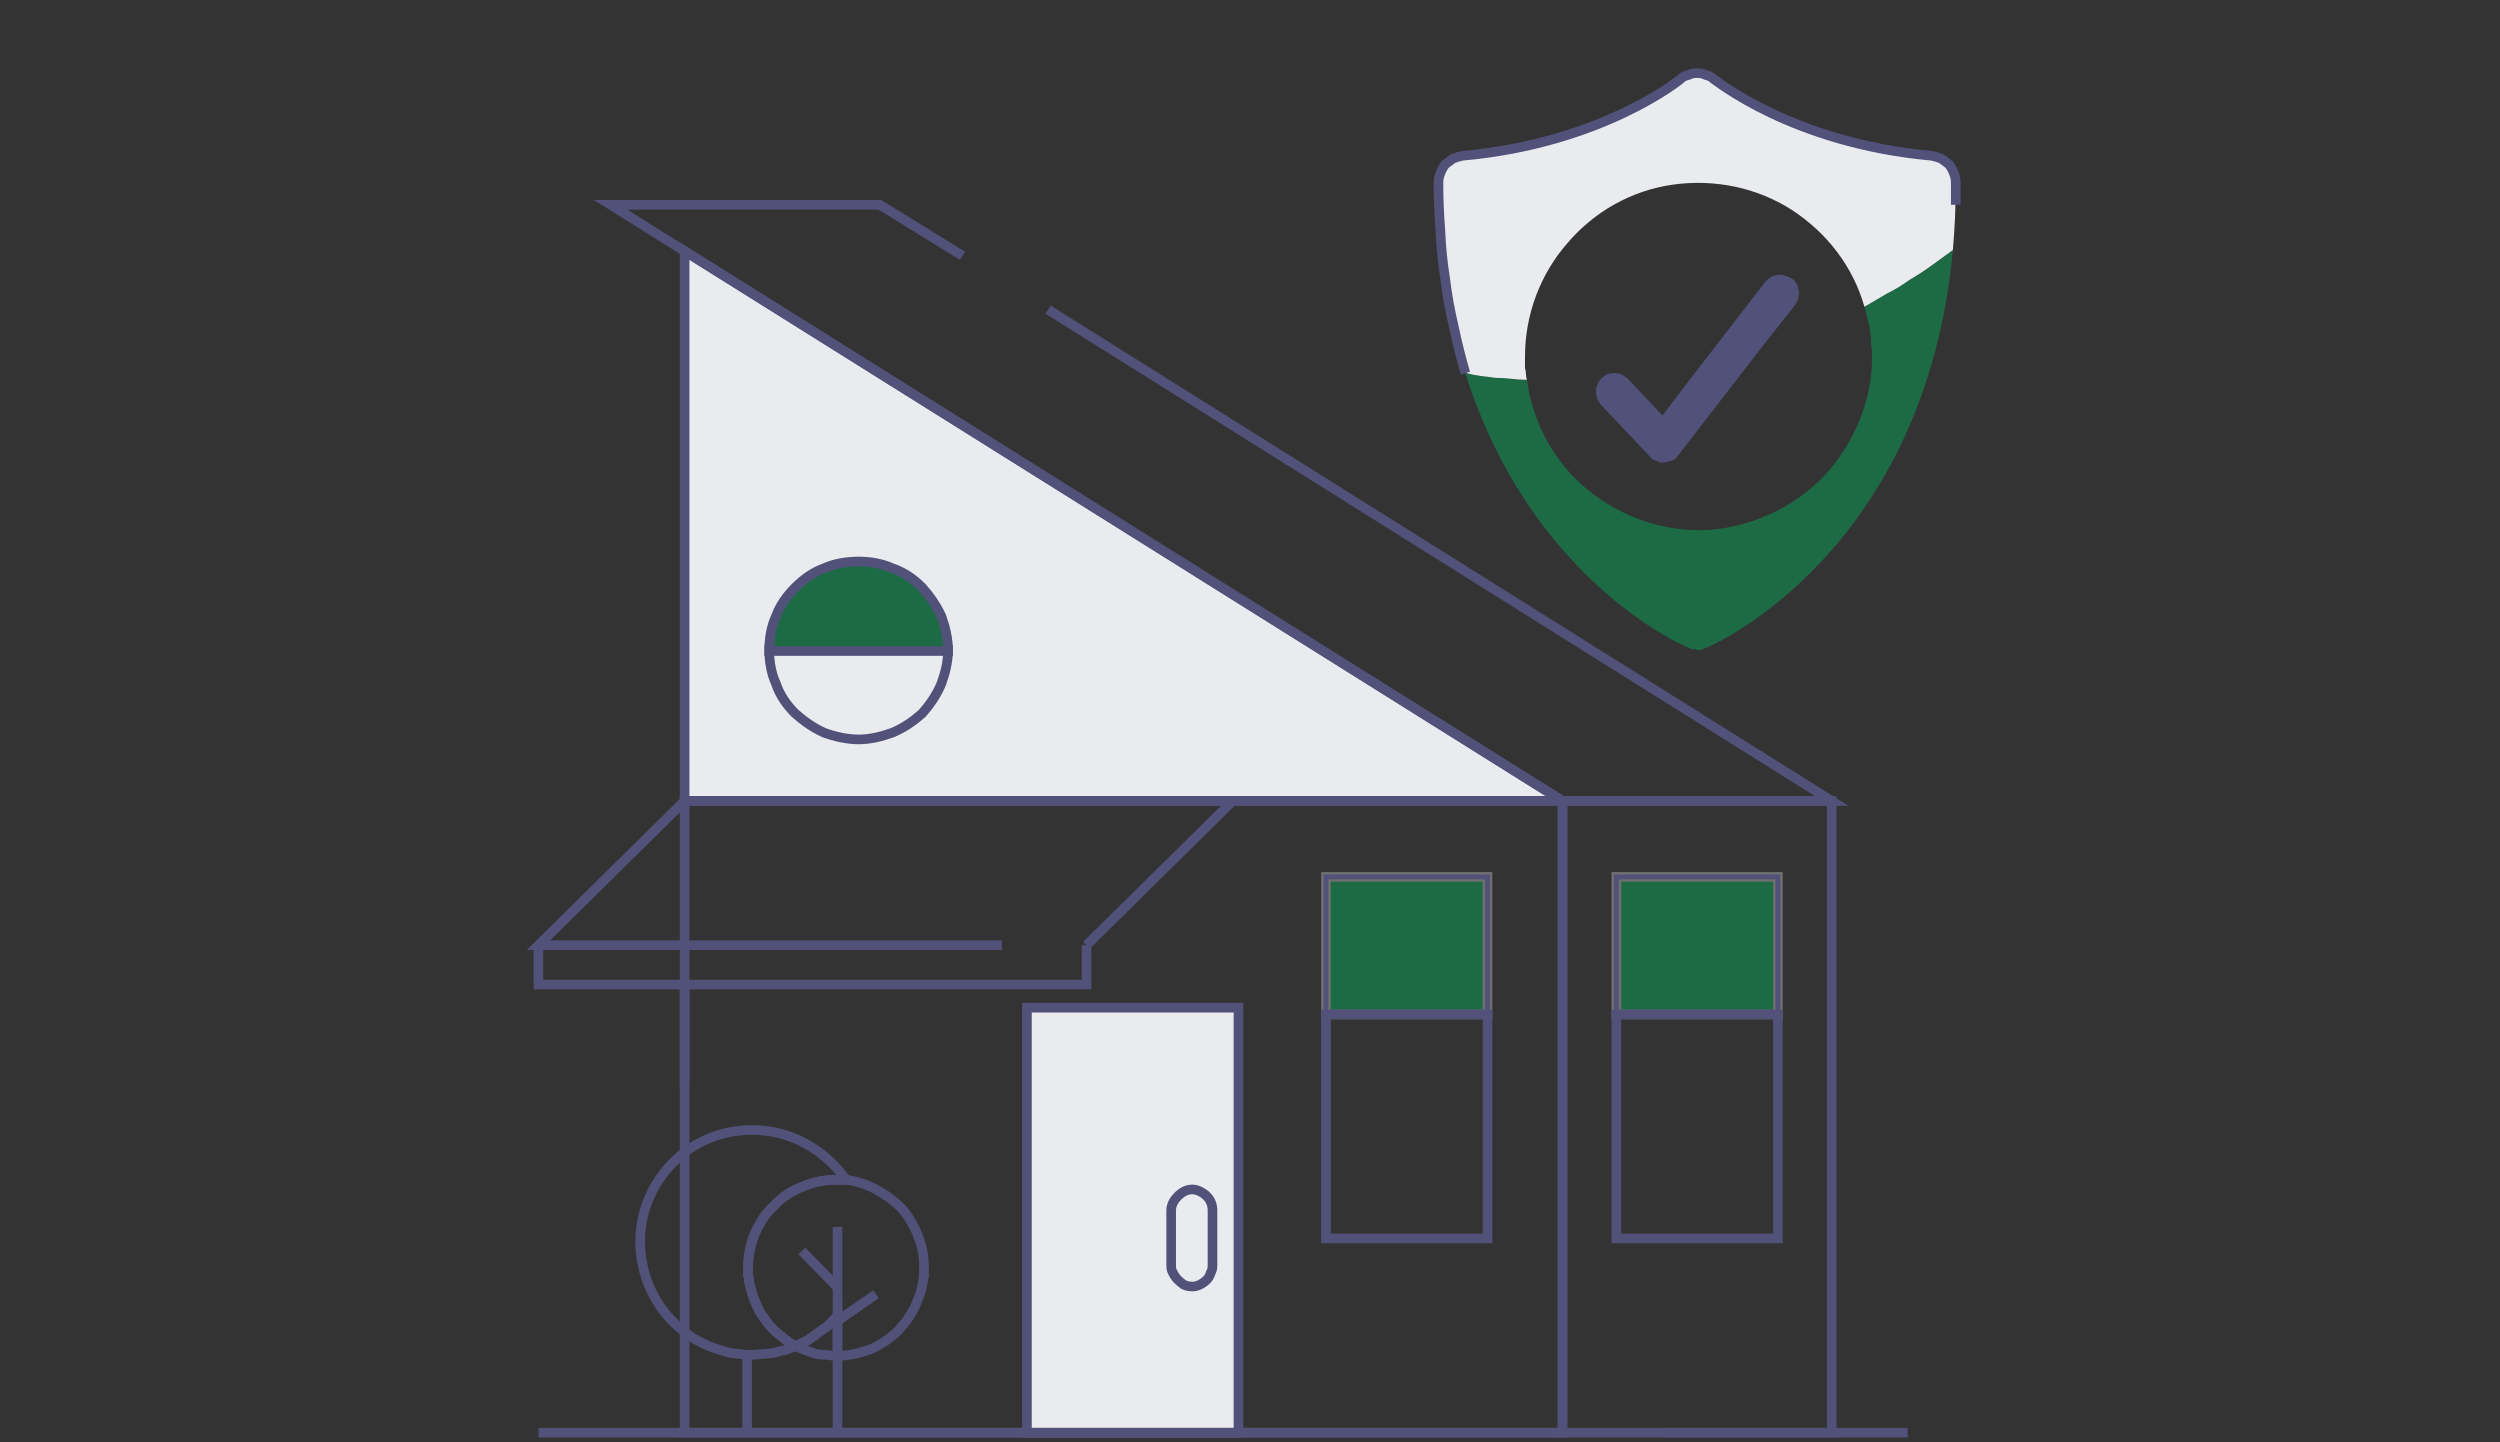 <svg version="1.2" xmlns="http://www.w3.org/2000/svg" viewBox="0 0 260 150" width="260" height="150">
	<rect x="0" y="0" width="260" height="150" fill="#333333" stroke="none"/>
	<title>New Project</title>
	<style>
		.s0 { fill: #eaebee } 
		.s1 { fill: none;stroke: #515179 } 
		.s2 { fill: none;stroke: #515179;stroke-width: .5 } 
		.s3 { fill: #1d6b44;stroke: #707070 } 
		.s4 { fill: #1d6b44 } 
		.s5 { fill: #515179 } 
	</style>
	<g id="Group 4295">
		<g id="Mask Group 2">
			<path id="Path 3396" class="s0" d="m71.2 83.3v-57.2l91.3 57.2z"/>
			<path id="Path 3397" class="s1" d="m71.2 83.3v-57.2l91.3 57.2z"/>
			<g id="Group 4293">
				<g id="Group 4292">
					<path id="Path 3398" class="s2" d="m71.2 119.9q0.8-0.6 1.6-1 0.8-0.5 1.7-0.8 0.9-0.3 1.9-0.4 0.9-0.2 1.8-0.2 1.5 0 2.9 0.4 1.4 0.3 2.6 1 1.3 0.7 2.4 1.7 1.1 0.9 1.9 2.1c2.3 0.3 4.4 1.4 5.9 3.2 1.5 1.8 2.3 4 2.2 6.4-0.1 2.3-1.1 4.5-2.8 6.1-1.6 1.6-3.9 2.6-6.2 2.6v-4.2q-0.8 1-1.8 1.7-1 0.8-2.2 1.3-1.1 0.5-2.4 0.8-1.2 0.3-2.5 0.3-0.3 0-0.5 0-0.9-0.1-1.8-0.2-0.8-0.2-1.6-0.5-0.9-0.3-1.6-0.7-0.8-0.5-1.5-1"/>
					<path id="Path 3399" class="s1" d="m71.2 83.3h91.3v65.7h-91.3z"/>
					<path id="Line 83" class="s1" d="m71.2 113v-10.6"/>
					<path id="Path 3400" class="s1" d="m162.5 83.3h28v65.7h-28z"/>
					<path id="Rectangle 756" class="s3" d="m168.1 91.2h16.8v14.3h-16.8z"/>
					<path id="Rectangle 757" class="s2" d="m168.1 91.2h16.8v14.3h-16.8z"/>
					<g id="Group 4285">
						<g id="Group 4284">
							<g id="Group 4283">
								<path id="Rectangle 758" class="s1" d="m168.1 105.5h16.8v23.3h-16.8z"/>
							</g>
						</g>
					</g>
					<path id="Rectangle 760" class="s3" d="m137.9 91.2h16.8v14.3h-16.8z"/>
					<path id="Rectangle 761" class="s2" d="m137.9 91.2h16.8v14.3h-16.8z"/>
					<g id="Group 4288">
						<g id="Group 4287">
							<g id="Group 4286">
								<path id="Rectangle 762" class="s1" d="m137.9 105.5h16.8v23.3h-16.8z"/>
							</g>
						</g>
					</g>
					<path id="Path 3401" class="s2" d="m85.7 76.3c-1.1-0.5-2.2-1.2-3-2-0.9-0.9-1.6-1.9-2-3.1-0.5-1.1-0.7-2.3-0.7-3.5h18.6c0 1.2-0.3 2.4-0.7 3.5-0.5 1.2-1.2 2.2-2 3.1-0.9 0.8-1.9 1.5-3.1 2-1.1 0.4-2.3 0.7-3.5 0.7-1.3 0-2.5-0.3-3.6-0.7z"/>
					<path id="Path 3402" class="s1" d="m85.7 76.2c-1.1-0.5-2.1-1.2-3-2-0.9-0.9-1.6-1.9-2-3.1-0.5-1.1-0.7-2.3-0.7-3.5h18.6c0 1.2-0.3 2.4-0.7 3.5-0.5 1.2-1.2 2.2-2 3.1-0.9 0.8-1.9 1.5-3.1 2-1.1 0.4-2.3 0.7-3.5 0.7-1.2 0-2.5-0.3-3.6-0.7z"/>
					<g id="Group 4291" style="opacity: .2">
						<g id="Group 4290">
							<g id="Group 4289">
								<path id="Path 3403" class="s1" d="m92.8 59.1c1.2 0.4 2.2 1.1 3.1 2 0.8 0.9 1.5 1.9 2 3 0.4 1.1 0.7 2.3 0.7 3.6h-18.6c0-1.3 0.2-2.5 0.7-3.6 0.4-1.1 1.1-2.1 2-3 0.9-0.9 1.9-1.6 3-2 1.1-0.5 2.4-0.7 3.6-0.7 1.2 0 2.4 0.2 3.5 0.7z"/>
							</g>
						</g>
					</g>
					<path id="Path 3404" class="s4" d="m92.8 59.1c1.2 0.4 2.2 1.1 3.1 2 0.8 0.9 1.5 1.9 2 3 0.4 1.1 0.7 2.3 0.7 3.6h-18.6c0-1.3 0.2-2.5 0.7-3.6 0.4-1.1 1.1-2.1 2-3 0.9-0.9 1.9-1.6 3-2 1.1-0.5 2.4-0.7 3.6-0.7 1.2 0 2.4 0.2 3.5 0.7z"/>
					<path id="Path 3405" class="s1" d="m92.8 59.1c1.2 0.4 2.2 1.1 3.1 2 0.8 0.9 1.5 1.9 2 3 0.4 1.1 0.7 2.3 0.7 3.6h-18.6c0-1.3 0.2-2.5 0.7-3.6 0.4-1.1 1.1-2.1 2-3 0.9-0.9 1.9-1.6 3-2 1.1-0.5 2.4-0.7 3.6-0.7 1.2 0 2.4 0.2 3.5 0.7z"/>
					<path id="Rectangle 765" class="s0" d="m106.8 104.8h22v44.2h-22z"/>
					<path id="Rectangle 766" class="s1" d="m106.8 104.8h22v44.2h-22z"/>
					<path id="Path 3406" class="s1" d="m124 133.8q-0.5 0-0.9-0.2-0.3-0.2-0.6-0.5-0.3-0.3-0.5-0.7-0.2-0.3-0.2-0.8v-5.7c0-0.6 0.3-1.1 0.7-1.5 0.4-0.4 0.9-0.7 1.5-0.7 0.5 0 1.1 0.3 1.5 0.7 0.4 0.4 0.6 0.9 0.6 1.5v5.7q0 0.5-0.2 0.8-0.1 0.4-0.4 0.7-0.3 0.3-0.7 0.5-0.4 0.2-0.8 0.2z"/>
					<path id="Path 3407" class="s1" d="m104.2 98.3h-48.2l15.2-15h57l-15.2 15"/>
					<path id="Path 3408" class="s1" d="m113 98.3v4.1h-57v-4.1"/>
					<path id="Path 3409" class="s1" d="m109 32.2l81.5 51.1h-28l-99-62h28l8.6 5.3"/>
					<path id="Line 84" class="s1" d="m83.4 130.1l3.8 3.9"/>
					<path id="Path 3410" class="s1" d="m77.8 131.8q0 0.4 0 0.8 0.1 0.4 0.1 0.7 0.1 0.4 0.2 0.8 0.1 0.3 0.2 0.7 0.3 0.8 0.7 1.6 0.5 0.8 1 1.4 0.6 0.7 1.3 1.2 0.7 0.6 1.4 1-0.5 0.2-1 0.4-0.6 0.1-1.2 0.3-0.5 0.1-1.1 0.1-0.6 0.1-1.2 0.1-0.3 0-0.5 0-0.9-0.1-1.8-0.2-0.8-0.2-1.6-0.5-0.9-0.3-1.6-0.7-0.8-0.4-1.5-1c-2.7-2-4.4-5.2-4.6-8.7-0.2-3.4 1.1-6.7 3.6-9.1 2.5-2.4 5.9-3.5 9.4-3.1 3.4 0.4 6.4 2.3 8.4 5.1q-0.5 0-1 0c-1.2 0-2.4 0.2-3.5 0.7-1.1 0.4-2.2 1.1-3 2-0.9 0.8-1.5 1.8-2 2.9-0.4 1.1-0.7 2.3-0.7 3.5z"/>
					<path id="Path 3411" class="s1" d="m96.1 131.8c0 1.2-0.2 2.4-0.7 3.5-0.4 1.1-1.1 2.1-1.9 3-0.8 0.8-1.8 1.5-2.9 2-1.1 0.4-2.3 0.7-3.5 0.7v-4.2q-0.4 0.5-0.9 1-0.5 0.4-1.1 0.8-0.5 0.4-1.1 0.8-0.6 0.3-1.3 0.6-0.7-0.4-1.4-1-0.7-0.5-1.3-1.2-0.5-0.6-1-1.4-0.4-0.8-0.7-1.6-0.1-0.4-0.2-0.7-0.1-0.4-0.2-0.8 0-0.3-0.1-0.7 0-0.4 0-0.8c0-1.2 0.2-2.4 0.7-3.5 0.5-1.1 1.1-2.1 2-2.9 0.8-0.9 1.9-1.6 3-2 1.1-0.5 2.3-0.7 3.5-0.7q0.5 0 1 0 1.6 0.2 3.1 1 1.5 0.8 2.7 2 1.1 1.3 1.7 2.9 0.6 1.5 0.6 3.2z"/>
					<path id="Path 3412" class="s1" d="m87.1 136.8v4.2h-0.1q-0.6 0-1.1-0.1-0.6 0-1.1-0.1-0.5-0.2-1.1-0.4-0.5-0.2-1-0.4 0.7-0.3 1.3-0.6 0.6-0.4 1.1-0.8 0.6-0.4 1.1-0.8 0.5-0.5 0.9-1z"/>
					<path id="Path 3413" class="s2" d="m87.1 127.6v9.2"/>
					<path id="Line 85" class="s2" d="m87.1 148.9v-7.9"/>
					<path id="Line 86" class="s1" d="m91.1 134.6l-3.9 2.7"/>
					<path id="Path 3414" class="s4" d="m203.1 26c-2.9 31.1-24.5 40.9-25.5 41.3q-0.1 0.1-0.3 0.1-0.1 0.1-0.2 0.1-0.2 0.1-0.3 0.1-0.1 0-0.3 0-0.1 0-0.2-0.1-0.2 0-0.3 0-0.2 0-0.3-0.1-0.1 0-0.2-0.1c-0.9-0.3-16.5-7.4-23.1-28.5q0.8 0.2 1.6 0.3 0.8 0.1 1.6 0.1 0.8 0.1 1.6 0.2 0.8 0.1 1.6 0.1c0.6 4.5 2.9 8.7 6.4 11.5 3.6 2.9 8.1 4.4 12.7 4.1 4.5-0.4 8.8-2.4 11.9-5.7 3.1-3.4 4.9-7.8 4.9-12.3q0-0.7-0.1-1.4 0-0.6-0.1-1.3-0.1-0.6-0.3-1.3-0.1-0.6-0.3-1.2 1.2-0.7 2.4-1.4 1.2-0.7 2.3-1.4 1.2-0.7 2.3-1.5 1.1-0.8 2.2-1.6z"/>
					<path id="Path 3415" class="s0" d="m203.4 19c0 2.4-0.1 4.7-0.3 7q-1.1 0.8-2.2 1.6-1.1 0.8-2.3 1.5-1.1 0.8-2.3 1.4-1.2 0.7-2.4 1.4c-1.2-4.2-3.9-7.7-7.6-10.1-3.6-2.3-8-3.2-12.3-2.6-4.3 0.6-8.2 2.8-11 6.1-2.8 3.2-4.4 7.4-4.4 11.8q0 0.3 0 0.6 0 0.3 0 0.6 0.1 0.3 0.1 0.6 0 0.3 0.1 0.6-0.8 0-1.6-0.1-0.8-0.1-1.6-0.1-0.8-0.1-1.6-0.2-0.8-0.1-1.5-0.3-0.8-2.4-1.3-4.8-0.6-2.5-0.9-5-0.4-2.5-0.5-5-0.2-2.5-0.2-5 0-0.5 0.2-1 0.2-0.5 0.5-0.9 0.4-0.3 0.8-0.6 0.5-0.2 1-0.3c14.5-1.3 22.6-7.9 22.7-8q0.3-0.3 0.8-0.4 0.4-0.2 0.9-0.2 0.5 0 0.9 0.2 0.5 0.1 0.8 0.4c0.2 0.1 8.2 6.7 22.7 8q0.5 0.1 1 0.3 0.4 0.3 0.8 0.6 0.3 0.4 0.5 0.9 0.2 0.5 0.2 1z"/>
					<path id="Path 3416" class="s5" d="m186.7 31.7l-3.7 4.7-8.5 11q-0.1 0.1-0.2 0.3-0.2 0.1-0.4 0.2-0.2 0.1-0.4 0.1-0.2 0.1-0.4 0.1h-0.1q-0.2 0-0.4 0-0.2-0.1-0.4-0.2-0.1 0-0.3-0.1-0.2-0.2-0.3-0.3l-5.1-5.4q-0.2-0.3-0.4-0.6-0.1-0.3-0.1-0.7-0.1-0.3 0.1-0.7 0.1-0.3 0.3-0.6 0 0 0 0 0.1-0.1 0.1-0.1 0 0 0 0 0 0 0.1-0.1 0.2-0.2 0.6-0.4 0.3-0.1 0.7-0.1 0.4 0 0.7 0.1 0.3 0.2 0.6 0.4 0 0 0 0 0.1 0 0.1 0 0 0.1 0 0.1 0 0 0 0l3.6 3.8 3.9-5.1 6.8-8.8q0.3-0.3 0.6-0.5 0.3-0.2 0.7-0.2 0.4-0.1 0.8 0.1 0.4 0.1 0.7 0.3 0.3 0.2 0.5 0.6 0.1 0.3 0.2 0.7 0 0.4-0.1 0.8-0.1 0.3-0.3 0.6z"/>
					<path id="Line 87" class="s1" d="m87.1 148.9v-7.9"/>
					<path id="Path 3417" class="s1" d="m87.1 136.8v-9.2"/>
					<path id="Line 88" class="s1" d="m77.7 140.9v8"/>
					<path id="Path 3420" class="s1" d="m173.1 149h25.3"/>
					<path id="Path 3421" class="s1" d="m56 149h106.5"/>
					<path id="Path 3418" class="s1" d="m152.4 38.8q-0.7-2.4-1.2-4.8-0.6-2.5-0.9-5-0.4-2.5-0.5-5-0.2-2.5-0.2-5 0-0.5 0.2-1 0.2-0.5 0.5-0.9 0.4-0.3 0.8-0.6 0.5-0.2 1-0.3c14.5-1.3 22.6-7.9 22.7-8q0.3-0.3 0.8-0.4 0.4-0.2 0.9-0.2 0.5 0 0.9 0.2 0.5 0.1 0.8 0.4c0.2 0.1 8.2 6.7 22.7 8q0.5 0.1 1 0.3 0.4 0.3 0.8 0.6 0.3 0.4 0.5 0.9 0.2 0.5 0.2 1 0 1.1 0 2.3"/>
				</g>
			</g>
		</g>
	</g>
</svg>